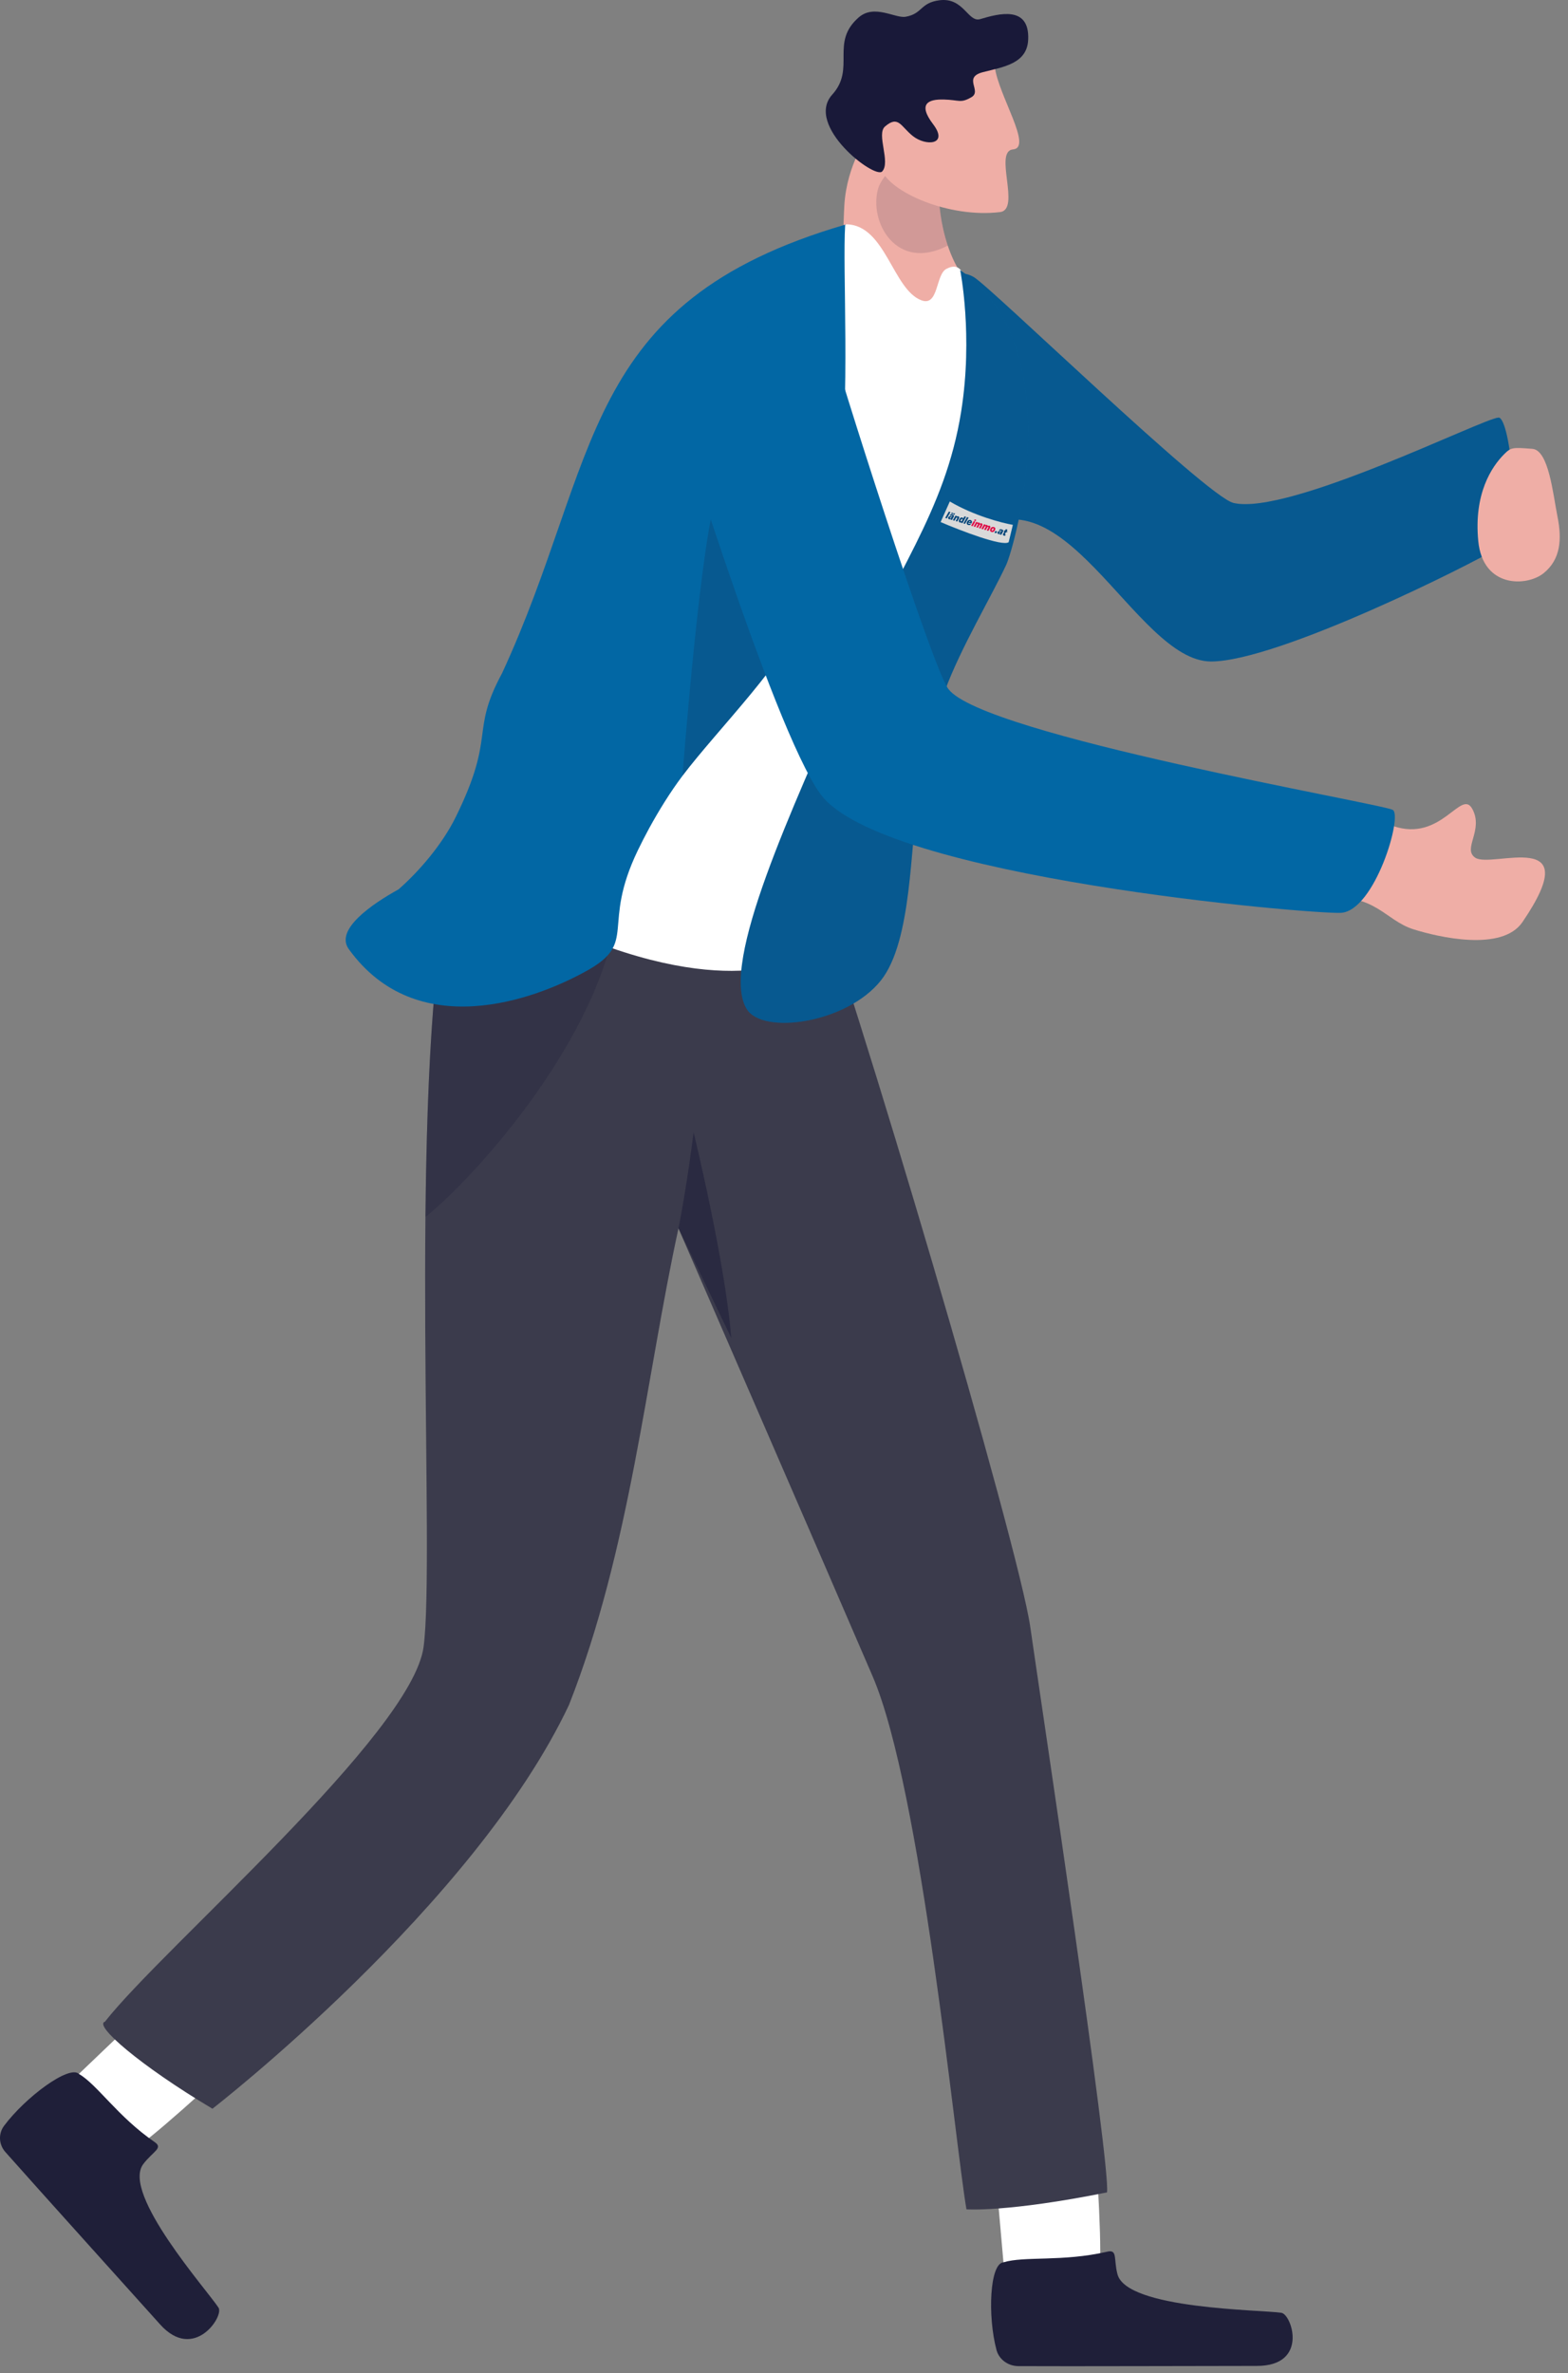 <svg width="187" height="283" viewBox="0 0 187 283" fill="none" xmlns="http://www.w3.org/2000/svg">
<rect x="0" y="0" width="187" height="283" fill="#808080" stroke="none"/>
<path d="M147.092 59.973C153.641 61.537 176.898 49.863 178.72 49.795C180.084 49.743 181.73 63.364 178.479 65.426C175.803 67.121 152.428 78.877 144.43 78.877C135.276 78.877 126.465 54.1 115.106 64.457C108.897 70.118 107.435 28.006 116.142 33.048C118.16 34.218 143.88 59.206 147.098 59.973H147.092Z" fill="#0267A4"/>
<path opacity="0.18" d="M147.092 59.973C153.641 61.537 176.898 49.863 178.72 49.795C180.084 49.743 181.73 63.364 178.479 65.426C175.803 67.121 152.428 78.877 144.43 78.877C135.276 78.877 126.465 54.1 115.106 64.457C108.897 70.118 107.435 28.006 116.142 33.048C118.16 34.218 143.88 59.206 147.098 59.973H147.092Z" fill="#1F1F39"/>
<path d="M131.178 270.369C131.411 266 130.551 254.995 130.551 254.995L118.382 255.105L119.834 271.624L128.119 276.535L131.181 270.366L131.178 270.369Z" fill="white"/>
<path d="M132.042 268.501C133.316 268.208 132.79 269.364 133.269 271.191C134.367 275.373 150.396 275.422 152.815 275.789C154.064 275.978 156.101 282.125 149.892 282.125C144.524 282.125 127.325 282.185 121.45 282.149C120.221 282.141 119.144 281.355 118.843 280.224C117.766 276.186 118.029 269.911 119.667 269.772C122.143 269.008 126.731 269.731 132.039 268.504L132.042 268.501Z" fill="#1F1F39"/>
<path d="M16.385 256.019C20.039 253.356 28.302 245.6 28.302 245.6L20.326 236.868L8.025 248.626L9.458 257.802L16.385 256.019Z" fill="white"/>
<path d="M18.445 255.432C19.507 256.164 18.236 256.531 17.083 258.062C14.443 261.565 24.791 273.195 26.064 275.183C26.722 276.21 23.117 281.666 19.094 277.175C15.612 273.291 4.418 260.888 0.638 256.616C-0.151 255.723 -0.219 254.433 0.493 253.482C3.032 250.086 8.234 246.21 9.409 247.303C11.624 248.599 14.021 252.387 18.445 255.432Z" fill="#1F1F39"/>
<path d="M95.456 100.77C102.326 119.13 121.491 184.395 122.866 193.976C124.241 203.557 132.482 258.238 132.022 261.432C120.118 263.825 115.259 263.453 115.259 263.453C113.884 255.469 109.896 213.436 104.06 199.867C98.223 186.295 80.915 146.479 80.915 146.479C77.078 164.041 75.141 184.836 67.856 203.307C56.524 227.306 25.335 251.456 25.335 251.456C16.636 246.268 11.142 241.478 12.514 241.078C19.384 232.297 49.145 206.75 50.518 196.372C51.893 185.994 48.888 134.791 52.857 109.535C53.268 106.922 91.537 101.729 91.537 101.729L95.456 100.773V100.77Z" fill="#3B3B4C"/>
<path opacity="0.57" d="M87.212 159.554C83.588 151.995 80.915 146.478 80.915 146.478C81.959 141.198 82.72 135.01 82.72 135.01C82.72 135.01 86.503 150.532 87.212 159.557V159.554Z" fill="#1F1F39"/>
<path opacity="0.28" d="M50.74 145.114C55.446 141.395 68.234 127.79 72.499 113.75L52.304 113.589C51.247 122.507 50.85 133.753 50.74 145.112V145.114Z" fill="#1F1F39"/>
<path d="M101.324 42.977L114.159 43.67C114.159 43.67 119.724 36.831 117.078 35.13C115.063 33.835 113.797 31.567 113.03 29.282C112.181 26.749 111.946 24.196 111.995 22.939C112.03 22.016 112.225 21.616 112.362 21.446C112.436 21.35 112.496 21.328 112.499 21.328L112.348 21.304L106.835 20.375L106.489 19.921L103.594 16.097C103.594 16.097 100.99 19.537 100.696 24.484C100.425 28.989 100.625 38.086 101.324 42.98V42.977Z" fill="#EFAEA6"/>
<path opacity="0.14" d="M113.03 29.285C112.181 26.752 111.945 24.199 111.995 22.942C112.03 22.019 112.225 21.619 112.362 21.449C112.362 21.4 112.354 21.353 112.348 21.306C111.866 17.102 107.27 19.192 107.27 19.192C107.27 19.192 106.928 19.48 106.489 19.923C105.837 20.583 104.975 21.594 104.717 22.517C103.602 26.497 106.928 32.46 113.033 29.285H113.03Z" fill="#191939"/>
<path d="M118.645 8.014C119.097 11.408 123.186 17.609 120.822 17.814C118.456 18.02 121.781 24.982 119.269 25.289C113.181 26.034 105.991 22.898 105.065 20.093C104.142 17.288 104.194 9.219 104.194 9.219L118.645 8.011V8.014Z" fill="#EFAEA6"/>
<path d="M112.516 11.865C114.449 11.912 114.529 12.35 115.846 11.594C117.164 10.835 114.751 9.233 117.243 8.6C119.738 7.968 122.488 7.57 122.62 4.738C122.809 0.641 119.152 1.605 116.895 2.281C115.444 2.717 114.934 -0.362 112.012 0.035C109.716 0.348 110.048 1.632 108.01 1.999C106.78 2.221 104.271 0.449 102.409 2.076C98.955 5.094 102.096 8.14 99.253 11.284C95.939 14.955 104.315 21.391 105.208 20.444C106.249 19.334 104.482 16.001 105.545 15.086C107.147 13.706 107.418 15.07 108.87 16.226C110.42 17.458 113.17 17.294 111.283 14.812C109.399 12.331 110.763 11.824 112.513 11.868L112.516 11.865Z" fill="#191939"/>
<path d="M100.965 26.749C105.605 26.847 106.47 34.522 109.883 35.809C111.954 36.593 111.573 32.742 112.863 32.065C113.655 31.652 114.567 31.534 115.046 33.161C122.888 59.767 94.731 114.388 94.731 114.388C94.731 114.388 85.229 119.85 63.539 109.056C51.356 102.992 62.047 96.043 63.342 93.202C64.64 90.365 88.905 34.673 88.905 34.673C88.905 34.673 92.841 30.542 100.962 26.746L100.965 26.749Z" fill="white"/>
<path d="M100.798 26.79C68.974 36.075 71.658 54.802 59.875 80.283C56.016 87.42 59.201 87.568 54.356 97.418C52.751 100.68 50.025 103.857 47.544 106.043C44.353 107.81 39.918 110.842 41.589 113.167C49.675 124.386 63.728 119.283 70.067 115.712C76.09 112.321 71.669 110.546 76.065 101.406C76.478 100.548 76.933 99.669 77.415 98.774C78.593 96.621 79.951 94.43 81.392 92.515C83.529 89.688 86.626 86.295 89.59 82.696C91.014 80.962 92.411 79.179 93.652 77.385C94.92 75.55 96.029 73.706 96.846 71.896C96.846 71.896 96.846 71.893 96.851 71.89C96.879 71.838 96.898 71.784 96.922 71.737C98.544 68.491 99.502 63.953 100.069 58.968C101.431 46.9 100.458 32.194 100.798 26.79ZM44.769 108.125C44.922 108.029 45.131 107.894 45.38 107.741C45.166 107.883 44.964 108.012 44.769 108.125Z" fill="#0267A4"/>
<path d="M119.999 67.354C118.289 71.038 114.51 77.371 112.68 82.391C110.423 88.604 109.979 92.468 109.53 94.994C108.514 100.721 108.821 112.186 105.046 116.925C101.009 121.995 90.979 123.468 89.051 120.318C85.747 114.917 94.707 96.056 100.823 81.871C106.64 68.368 112.696 61.14 114.625 49.11C116.082 40.008 114.515 32.213 114.515 32.213C127.843 41.433 120.952 65.3 119.999 67.357V67.354Z" fill="#0267A4"/>
<path opacity="0.18" d="M119.999 67.354C118.289 71.038 114.51 77.371 112.68 82.391C110.423 88.604 109.979 92.468 109.53 94.994C108.514 100.721 108.821 112.186 105.046 116.925C101.009 121.995 90.979 123.468 89.051 120.318C85.747 114.917 94.707 96.056 100.823 81.871C106.64 68.368 112.696 61.14 114.625 49.11C116.082 40.008 114.515 32.213 114.515 32.213C127.843 41.433 120.952 65.3 119.999 67.357V67.354Z" fill="#1F1F39"/>
<path d="M182.748 53.523C184.701 53.673 185.203 58.886 185.748 61.611C186.293 64.336 186.112 66.7 184.112 68.335C182.113 69.97 176.843 70.154 176.298 64.517C175.753 58.883 177.884 55.662 179.388 54.158C180.207 53.339 180.387 53.339 182.751 53.523H182.748Z" fill="#EFAEA6"/>
<path opacity="0.18" d="M93.652 77.385C92.412 79.179 91.015 80.962 89.59 82.695C86.627 86.294 83.529 89.688 81.393 92.515C81.393 92.515 83.6 63.429 85.6 58.702L93.652 77.385Z" fill="#1F1F39"/>
<path d="M152.716 105.3C155.841 106.056 153.93 107.67 158.104 107.16C163.935 106.448 165.181 109.751 168.572 110.817C171.492 111.734 179.123 113.539 181.566 109.957C189.381 98.505 177.893 103.605 175.938 102.277C174.376 101.217 176.956 99.034 175.603 96.486C174.25 93.939 171.936 100.504 166.126 98.494C162.095 97.1 155.666 99.6 153.85 99.809C152.034 100.017 152.716 105.298 152.716 105.298V105.3Z" fill="#EFAEA6"/>
<path d="M113.102 82.159C117.21 87.675 164.392 95.758 166.082 96.566C167.35 97.171 163.96 108.609 159.925 108.85C156.608 109.047 105.126 104.679 97.846 94.689C92.039 86.724 79.429 45.237 79.429 45.237C79.429 45.237 96.794 31.123 98.98 40.416C99.686 43.421 111.083 79.452 113.102 82.161V82.159Z" fill="#0267A4"/>
<path d="M112.178 62.254L113.274 59.799C116.136 61.49 119.48 62.362 120.794 62.587L120.292 64.656C119.541 65.193 114.57 63.279 112.178 62.254Z" fill="#D9D9D9"/>
<path fill-rule="evenodd" clip-rule="evenodd" d="M113.159 61.008L113.351 61.065L112.92 61.819L112.728 61.762L113.159 61.008Z" fill="#064579"/>
<path fill-rule="evenodd" clip-rule="evenodd" d="M113.736 61.194L113.906 61.245L113.826 61.385L113.655 61.334L113.736 61.194ZM113.329 61.813C113.393 61.833 113.439 61.786 113.482 61.704C113.444 61.712 113.407 61.706 113.371 61.699C113.338 61.693 113.301 61.703 113.286 61.745C113.271 61.785 113.298 61.804 113.329 61.813ZM113.509 61.125L113.68 61.176L113.599 61.317L113.429 61.266L113.509 61.125ZM113.246 61.469C113.332 61.325 113.449 61.32 113.572 61.357C113.663 61.384 113.811 61.444 113.76 61.584C113.727 61.675 113.573 61.916 113.559 61.954C113.551 61.975 113.548 61.993 113.548 62.008L113.36 61.952C113.362 61.932 113.366 61.912 113.374 61.894L113.372 61.893C113.321 61.93 113.248 61.934 113.191 61.917C113.105 61.891 113.044 61.824 113.084 61.714C113.139 61.561 113.253 61.549 113.402 61.581C113.458 61.592 113.541 61.627 113.566 61.556C113.581 61.516 113.554 61.496 113.524 61.487C113.486 61.476 113.453 61.483 113.427 61.524L113.246 61.469Z" fill="#064579"/>
<path fill-rule="evenodd" clip-rule="evenodd" d="M113.952 61.487L114.137 61.543L114.096 61.612L114.098 61.613C114.153 61.571 114.224 61.553 114.285 61.571C114.374 61.598 114.434 61.663 114.393 61.777C114.383 61.802 114.362 61.843 114.339 61.883L114.16 62.192L113.969 62.134L114.114 61.883C114.132 61.852 114.155 61.816 114.164 61.792C114.177 61.755 114.161 61.729 114.13 61.72C114.069 61.702 114.03 61.746 113.997 61.803L113.83 62.093L113.638 62.035L113.952 61.487Z" fill="#064579"/>
<path fill-rule="evenodd" clip-rule="evenodd" d="M114.772 62.015C114.796 61.95 114.792 61.902 114.742 61.887C114.666 61.864 114.601 61.965 114.571 62.049C114.552 62.101 114.557 62.15 114.608 62.165C114.682 62.187 114.747 62.084 114.772 62.015ZM114.636 62.263L114.634 62.262C114.581 62.307 114.529 62.319 114.471 62.302C114.31 62.254 114.347 62.082 114.372 62.011C114.452 61.791 114.607 61.668 114.757 61.714C114.815 61.731 114.862 61.767 114.871 61.843L115.027 61.57L115.219 61.627L114.788 62.381L114.601 62.325L114.636 62.263Z" fill="#064579"/>
<path fill-rule="evenodd" clip-rule="evenodd" d="M115.329 61.66L115.521 61.717L115.09 62.471L114.898 62.414L115.329 61.66Z" fill="#064579"/>
<path fill-rule="evenodd" clip-rule="evenodd" d="M115.719 62.268C115.722 62.262 115.726 62.255 115.728 62.249C115.744 62.206 115.732 62.164 115.684 62.149C115.632 62.134 115.586 62.159 115.549 62.216L115.719 62.268ZM115.803 62.499C115.777 62.535 115.687 62.667 115.47 62.602C115.292 62.549 115.261 62.412 115.312 62.271C115.408 62.006 115.616 61.972 115.741 62.009C115.852 62.043 115.961 62.155 115.895 62.337C115.884 62.368 115.871 62.401 115.849 62.434L115.491 62.326C115.469 62.388 115.469 62.445 115.529 62.463C115.57 62.475 115.602 62.461 115.619 62.444L115.803 62.499Z" fill="#064579"/>
<path fill-rule="evenodd" clip-rule="evenodd" d="M116.351 62.139L116.16 62.081L116.244 61.935L116.435 61.992L116.351 62.139ZM116.127 62.141L116.318 62.198L116.005 62.746L115.813 62.689L116.127 62.141Z" fill="#DE0D47"/>
<path fill-rule="evenodd" clip-rule="evenodd" d="M116.427 62.231L116.612 62.287L116.572 62.358L116.573 62.359C116.632 62.316 116.7 62.297 116.764 62.316C116.83 62.336 116.878 62.378 116.865 62.453C116.928 62.405 116.997 62.386 117.064 62.406C117.162 62.436 117.206 62.507 117.163 62.627C117.153 62.653 117.131 62.69 117.118 62.715L116.938 63.026L116.746 62.969L116.898 62.708C116.903 62.697 116.934 62.643 116.94 62.626C116.953 62.589 116.941 62.565 116.91 62.556C116.873 62.544 116.837 62.561 116.814 62.601L116.621 62.931L116.43 62.874L116.6 62.581C116.608 62.567 116.621 62.545 116.627 62.53C116.64 62.493 116.629 62.471 116.598 62.462C116.55 62.447 116.513 62.476 116.486 62.523L116.305 62.836L116.113 62.779L116.427 62.231Z" fill="#DE0D47"/>
<path fill-rule="evenodd" clip-rule="evenodd" d="M117.359 62.511L117.545 62.567L117.504 62.639L117.506 62.639C117.565 62.596 117.633 62.577 117.697 62.596C117.762 62.616 117.811 62.658 117.797 62.733C117.861 62.685 117.93 62.666 117.997 62.687C118.095 62.716 118.139 62.787 118.096 62.907C118.086 62.934 118.064 62.97 118.051 62.995L117.871 63.307L117.679 63.249L117.83 62.988C117.836 62.977 117.866 62.923 117.872 62.907C117.886 62.87 117.874 62.845 117.843 62.836C117.805 62.825 117.769 62.841 117.746 62.881L117.554 63.212L117.362 63.154L117.532 62.861C117.54 62.847 117.554 62.826 117.559 62.81C117.573 62.773 117.561 62.751 117.53 62.742C117.483 62.728 117.446 62.756 117.419 62.804L117.237 63.117L117.046 63.059L117.359 62.511Z" fill="#DE0D47"/>
<path fill-rule="evenodd" clip-rule="evenodd" d="M118.318 63.278C118.393 63.301 118.467 63.181 118.485 63.131C118.51 63.061 118.508 63.018 118.457 63.002C118.381 62.979 118.306 63.104 118.284 63.164C118.267 63.211 118.264 63.262 118.318 63.278ZM118.53 62.846C118.677 62.89 118.745 62.998 118.682 63.173C118.629 63.321 118.483 63.506 118.251 63.437C118.113 63.395 118.028 63.284 118.098 63.09C118.165 62.905 118.324 62.784 118.53 62.846Z" fill="#DE0D47"/>
<path fill-rule="evenodd" clip-rule="evenodd" d="M118.717 63.316L118.915 63.376L118.796 63.585L118.598 63.525L118.717 63.316Z" fill="#064579"/>
<path fill-rule="evenodd" clip-rule="evenodd" d="M119.212 63.582C119.277 63.601 119.323 63.554 119.366 63.472C119.328 63.48 119.291 63.474 119.255 63.467C119.221 63.461 119.185 63.471 119.169 63.513C119.155 63.553 119.181 63.572 119.212 63.582ZM119.13 63.238C119.216 63.093 119.332 63.088 119.455 63.125C119.546 63.152 119.695 63.212 119.644 63.352C119.611 63.443 119.456 63.684 119.443 63.722C119.435 63.744 119.432 63.761 119.432 63.776L119.244 63.72C119.246 63.7 119.25 63.681 119.257 63.662L119.255 63.661C119.205 63.698 119.131 63.702 119.075 63.685C118.989 63.659 118.928 63.593 118.968 63.482C119.023 63.329 119.137 63.318 119.286 63.349C119.341 63.361 119.424 63.395 119.45 63.324C119.465 63.284 119.437 63.264 119.408 63.256C119.369 63.244 119.337 63.251 119.31 63.292L119.13 63.238Z" fill="#064579"/>
<path fill-rule="evenodd" clip-rule="evenodd" d="M120.056 63.321L120.16 63.352L120.084 63.48L119.982 63.45L119.881 63.626C119.87 63.644 119.858 63.663 119.851 63.681C119.844 63.7 119.847 63.719 119.877 63.728C119.908 63.737 119.926 63.74 119.942 63.743L119.855 63.894C119.819 63.891 119.782 63.886 119.746 63.877C119.706 63.865 119.662 63.852 119.634 63.818C119.608 63.787 119.605 63.735 119.621 63.693C119.632 63.661 119.645 63.642 119.66 63.617L119.79 63.392L119.705 63.367L119.781 63.239L119.865 63.264L119.962 63.099L120.153 63.156L120.056 63.321Z" fill="#064579"/>
</svg>
